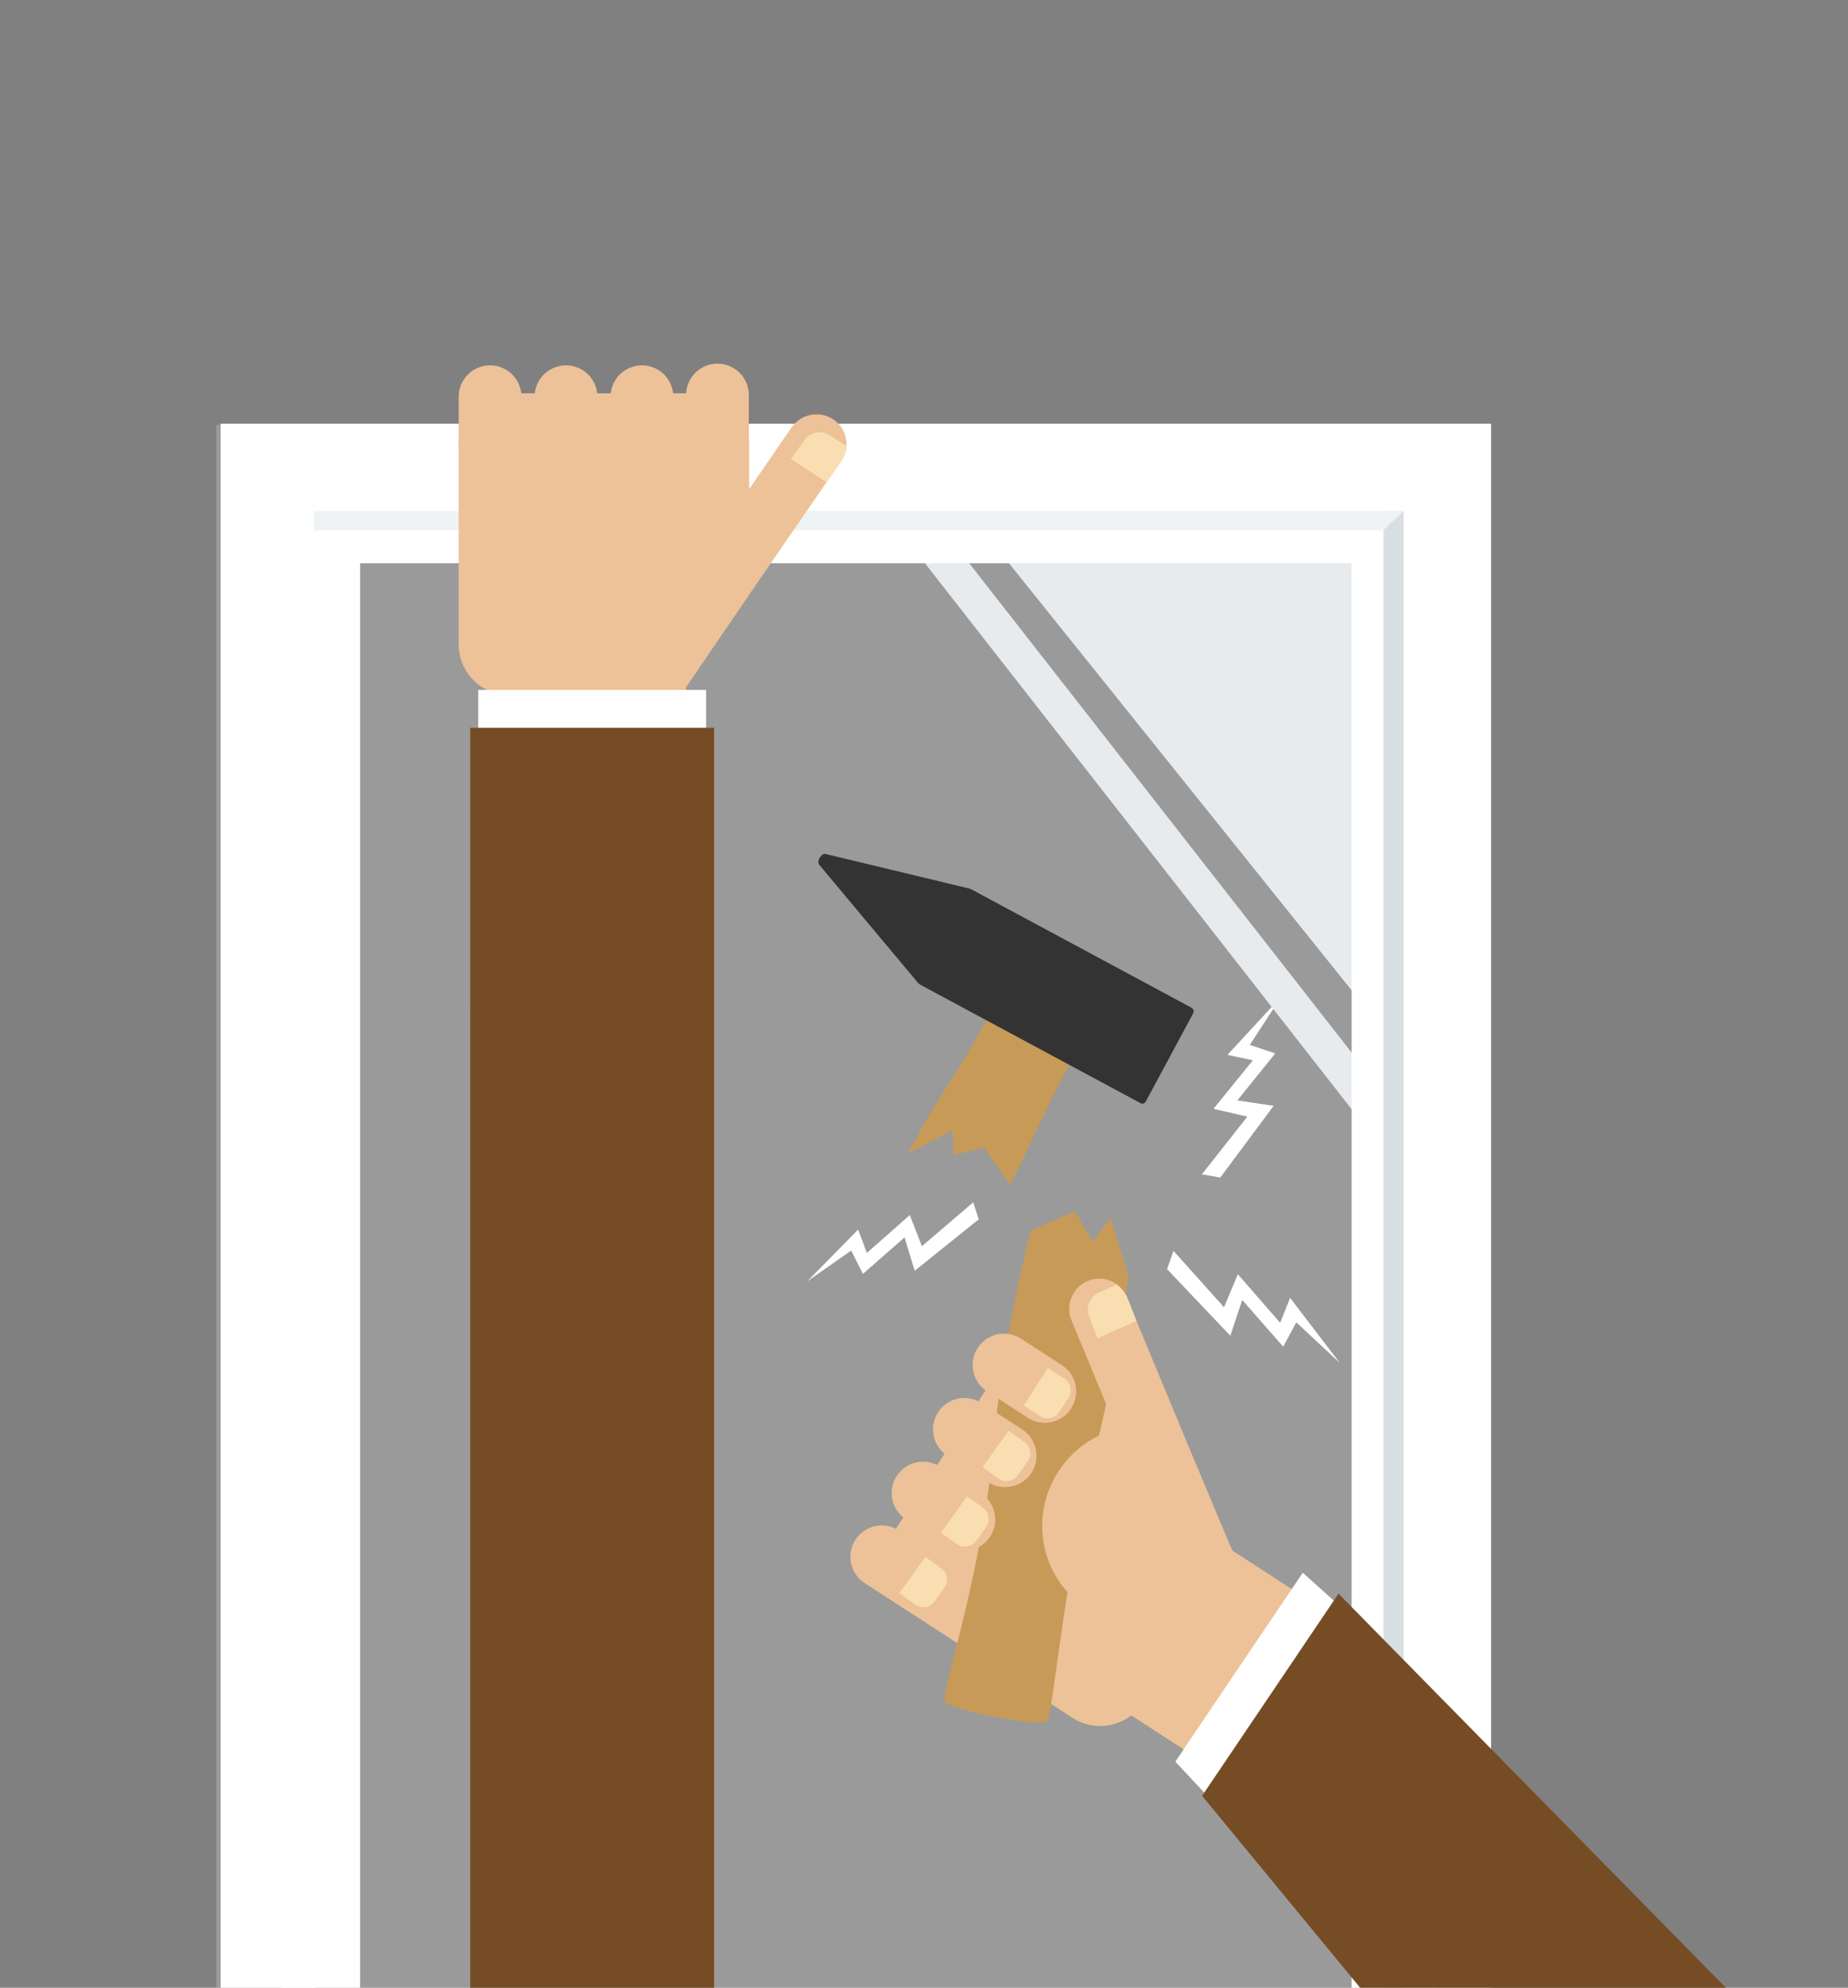 <svg version="1" xmlns="http://www.w3.org/2000/svg" width="265" height="285" viewBox="0 0 265 285">
  <rect x="0" y="0" width="265" height="285" fill="#808080" stroke="none"/>
  <path fill-rule="evenodd" clip-rule="evenodd" fill="#FFF" d="M172.342 168.38l6.532-8.284-4.862-1.11 5.647-6.96-3.648-.78 7.75-8.392-4.54 6.96 3.645 1.22-5.427 6.74 5.196.78-7.642 10.273-2.652-.446zM168.275 179.347l7.247 8.084 1.985-4.732 6.06 6.954L185 186.09l7.144 9.34-6.257-5.834-1.88 3.48-5.875-6.688-1.706 5.13-9.07-9.56.92-2.61zM140.345 174.824l-9.176 7.375-1.46-4.78-5.963 5.22-1.69-3.333-6.302 4.41 7.3-7.42 1.252 3.35 6.154-5.433 1.743 4.463 7.352-6.29.79 2.437z"/>
  <path fill="#E2E6E9" d="M213.82 166.912L130.912 63.595l81.334-1.61v71.63"/>
  <path fill="none" stroke="#E2E6E9" stroke-width="5" stroke-miterlimit="10" d="M123.547 65.067l80.978 103.607"/>
  <path opacity=".21" fill="#FFF" d="M31 60.925h182.722V309H31z"/>
  <path fill="#FFF" d="M193.82 80.754v207.222H51.64V80.754h142.18m20-20H31.64v247.222h182.18V60.754z"/>
  <path fill="#FFF" d="M201.27 73.276v220.49H45.216V73.276H201.27m5-5H40.216v230.49H206.27V68.276z"/>
  <path fill="#D8DFE3" d="M198.383 73.276h2.89v230.38h-2.89z"/>
  <path fill="#F0F3F4" d="M45.02 76.03h153.327l2.924-2.754H45.02"/>
  <path fill="#EDC298" d="M87.553 63.85c0 2.484 2.013 4.498 4.498 4.498 2.485 0 4.498-2.014 4.498-4.498v-6.97c0-2.484-2.013-4.498-4.497-4.498-2.483 0-4.497 2.014-4.497 4.497v6.97zM76.664 63.85c0 2.484 2.014 4.498 4.5 4.498 2.483 0 4.495-2.014 4.495-4.498v-6.97c0-2.484-2.013-4.498-4.497-4.498-2.485 0-4.5 2.014-4.5 4.497v6.97zM65.777 63.85c0 2.484 2.014 4.498 4.497 4.498 2.485 0 4.498-2.014 4.498-4.498v-6.97c0-2.484-2.013-4.498-4.498-4.498-2.483 0-4.497 2.014-4.497 4.497v6.97z"/>
  <path fill="#EDC298" d="M73.093 56.394h27.015c4.042 0 7.32 3.276 7.32 7.32v21.518l-9.833 14.46H73.093c-4.042 0-7.32-3.278-7.32-7.32V63.714c0-4.044 3.278-7.32 7.32-7.32z"/>
  <path fill="#EDC298" d="M94.328 71.48c3.71 0 7.085 1.403 9.627 3.693l9.562-13.9c1.336-1.944 4.013-2.452 5.983-1.132 1.968 1.32 2.482 3.966 1.147 5.912l-21.89 31.81c-.79 1.156-2.062 1.776-3.372 1.832v.003h-.046c-.11.003-.22.002-.332-.003h-.675c-7.897 0-14.304-6.28-14.304-14.084s6.4-14.13 14.298-14.13z"/>
  <path fill="#EDC298" d="M98.358 114.733c-5.71.927-9.505 3.547-15.476 3.554-3.43.004-8.887-.24-12.238-.547V97.644h27.713v17.09z"/>
  <path fill="#F9DEB2" d="M120.483 66.412l-1.966 2.716-5.128-3.336 2.034-2.765c.81-1.098 2.41-1.37 3.58-.61l2.324 1.51c-.022.86-.293 1.722-.845 2.485z"/>
  <path fill="#EDC298" d="M98.385 63.608c0 2.484 2.013 4.497 4.498 4.497 2.484 0 4.497-2.013 4.497-4.497v-6.97c0-2.485-2.013-4.498-4.497-4.498s-4.498 2.013-4.498 4.497v6.97z"/>
  <path fill="#FFF" d="M68.575 98.922h32.68v10.812h-32.68z"/>
  <path fill="#754C24" d="M67.432 104.343H102.4v203.633H67.43z"/>
  <g>
    <path fill="#C79A58" d="M143.36 140.91c1.126 1.832-10.37 19.285-10.37 19.285l-2.782 5.173 6.35-3.254.265 3.477 4.288-1.028 3.68 5.312 1.392-2.587s8.18-18.173 10.37-19.286c2.188-1.112-14.318-8.925-13.192-7.09z"/>
    <path fill="#333" d="M138.683 127.32l-20.365-4.895c-.56-.04-1.213.984-.86 1.544l14.012 16.75s.228.323.49.464l31.55 16.963s.5.325.797-.224l6.723-12.505c.25-.47.188-.738-.386-1.048l-31.31-16.835c-.37-.197-.65-.215-.65-.215z"/>
  </g>
  <g>
    <path fill="#EDC298" d="M127.57 220.58l14.69-22.673c2.2-3.392 6.73-4.36 10.123-2.162l18.058 11.7 6.79 16.116-13.326 20.564c-2.197 3.392-6.73 4.36-10.12 2.162l-24.05-15.584c-3.394-2.2-4.362-6.73-2.164-10.123z"/>
    <path fill="#C79A58" d="M154.183 173.708l2.52 4.357 2.52-3.44.035.008 2.585 8.303s-1.882 13.63-4.616 24.333c-4.358 17.048-6.266 38.302-7.01 39.423s-14.028-1.547-14.734-2.687c-.705-1.14 5.48-17.997 7.238-39.106 1.1-13.216 5.084-28.458 5.084-28.458l6.3-2.75.08.016z"/>
    <path fill="#EDC298" d="M141.69 212.5c2.085 1.35 4.868.755 6.22-1.33 1.35-2.084.755-4.87-1.327-6.22l-5.852-3.79c-2.083-1.352-4.868-.757-6.218 1.328-1.352 2.084-.758 4.87 1.328 6.22l5.85 3.79zM135.77 221.637c2.085 1.35 4.87.755 6.22-1.33 1.35-2.084.756-4.868-1.328-6.22l-5.85-3.79c-2.086-1.35-4.87-.757-6.22 1.327-1.352 2.085-.757 4.87 1.328 6.22l5.85 3.793zM129.85 230.774c2.083 1.35 4.868.755 6.22-1.328 1.352-2.087.755-4.87-1.33-6.22l-5.85-3.792c-2.084-1.35-4.867-.757-6.22 1.33-1.35 2.082-.755 4.868 1.33 6.218l5.85 3.792zM151.778 210.963c2.02-3.115 5.03-5.184 8.334-6.07l-6.463-15.584c-.905-2.18.122-4.704 2.302-5.638 2.176-.934 4.677.074 5.584 2.252l14.793 35.668c.536 1.292.367 2.696-.3 3.826v.003l-.02.038c-.06.094-.12.186-.184.276-.123.187-.246.375-.368.565-4.295 6.626-13.05 8.59-19.598 4.345-6.55-4.243-8.378-13.055-4.082-19.682z"/>
    <path fill="#EDC298" d="M190.27 231.1c-2.328 5.296-2.193 9.907-5.436 14.92-1.86 2.882-5.034 7.327-7.114 9.973l-16.863-10.928 15.068-23.26 14.344 9.295z"/>
    <path fill="#F9DEB2" d="M161.747 186.256l1.212 3.126-5.59 2.49-1.214-3.21c-.48-1.278.16-2.77 1.434-3.337l2.533-1.128c.708.485 1.285 1.18 1.624 2.06z"/>
    <path fill="#EDC298" d="M147.378 203.276c2.084 1.35 4.87.756 6.22-1.33 1.35-2.083.755-4.868-1.328-6.22l-5.852-3.79c-2.083-1.35-4.868-.756-6.22 1.33-1.35 2.083-.754 4.868 1.33 6.22l5.85 3.79z"/>
    <path fill="#F9DEB2" d="M144.633 205.142l2.268 1.622c.9.644 1.107 1.894.465 2.794l-1.402 1.957c-.644.9-1.894 1.107-2.794.464l-2.268-1.624 3.73-5.214zM138.667 214.536l2.267 1.623c.9.642 1.106 1.893.464 2.793l-1.4 1.957c-.644.9-1.895 1.106-2.795.462l-2.266-1.62 3.73-5.216zM132.7 223.227l2.268 1.622c.9.643 1.106 1.894.463 2.793l-1.4 1.957c-.642.9-1.894 1.107-2.793.464l-2.267-1.623 3.73-5.213zM150.267 196.135l2.346 1.503c.934.597 1.204 1.836.607 2.767l-1.3 2.027c-.595.93-1.834 1.203-2.764.606l-2.348-1.502 3.46-5.4z"/>
    <path fill="#FFF" d="M176.36 260.938l18.907-27.855-8.448-7.588-18.282 27.09"/>
    <path fill="#754C24" d="M210.558 303.837H266l-74.06-75.342-19.56 28.985"/>
  </g>
</svg>
